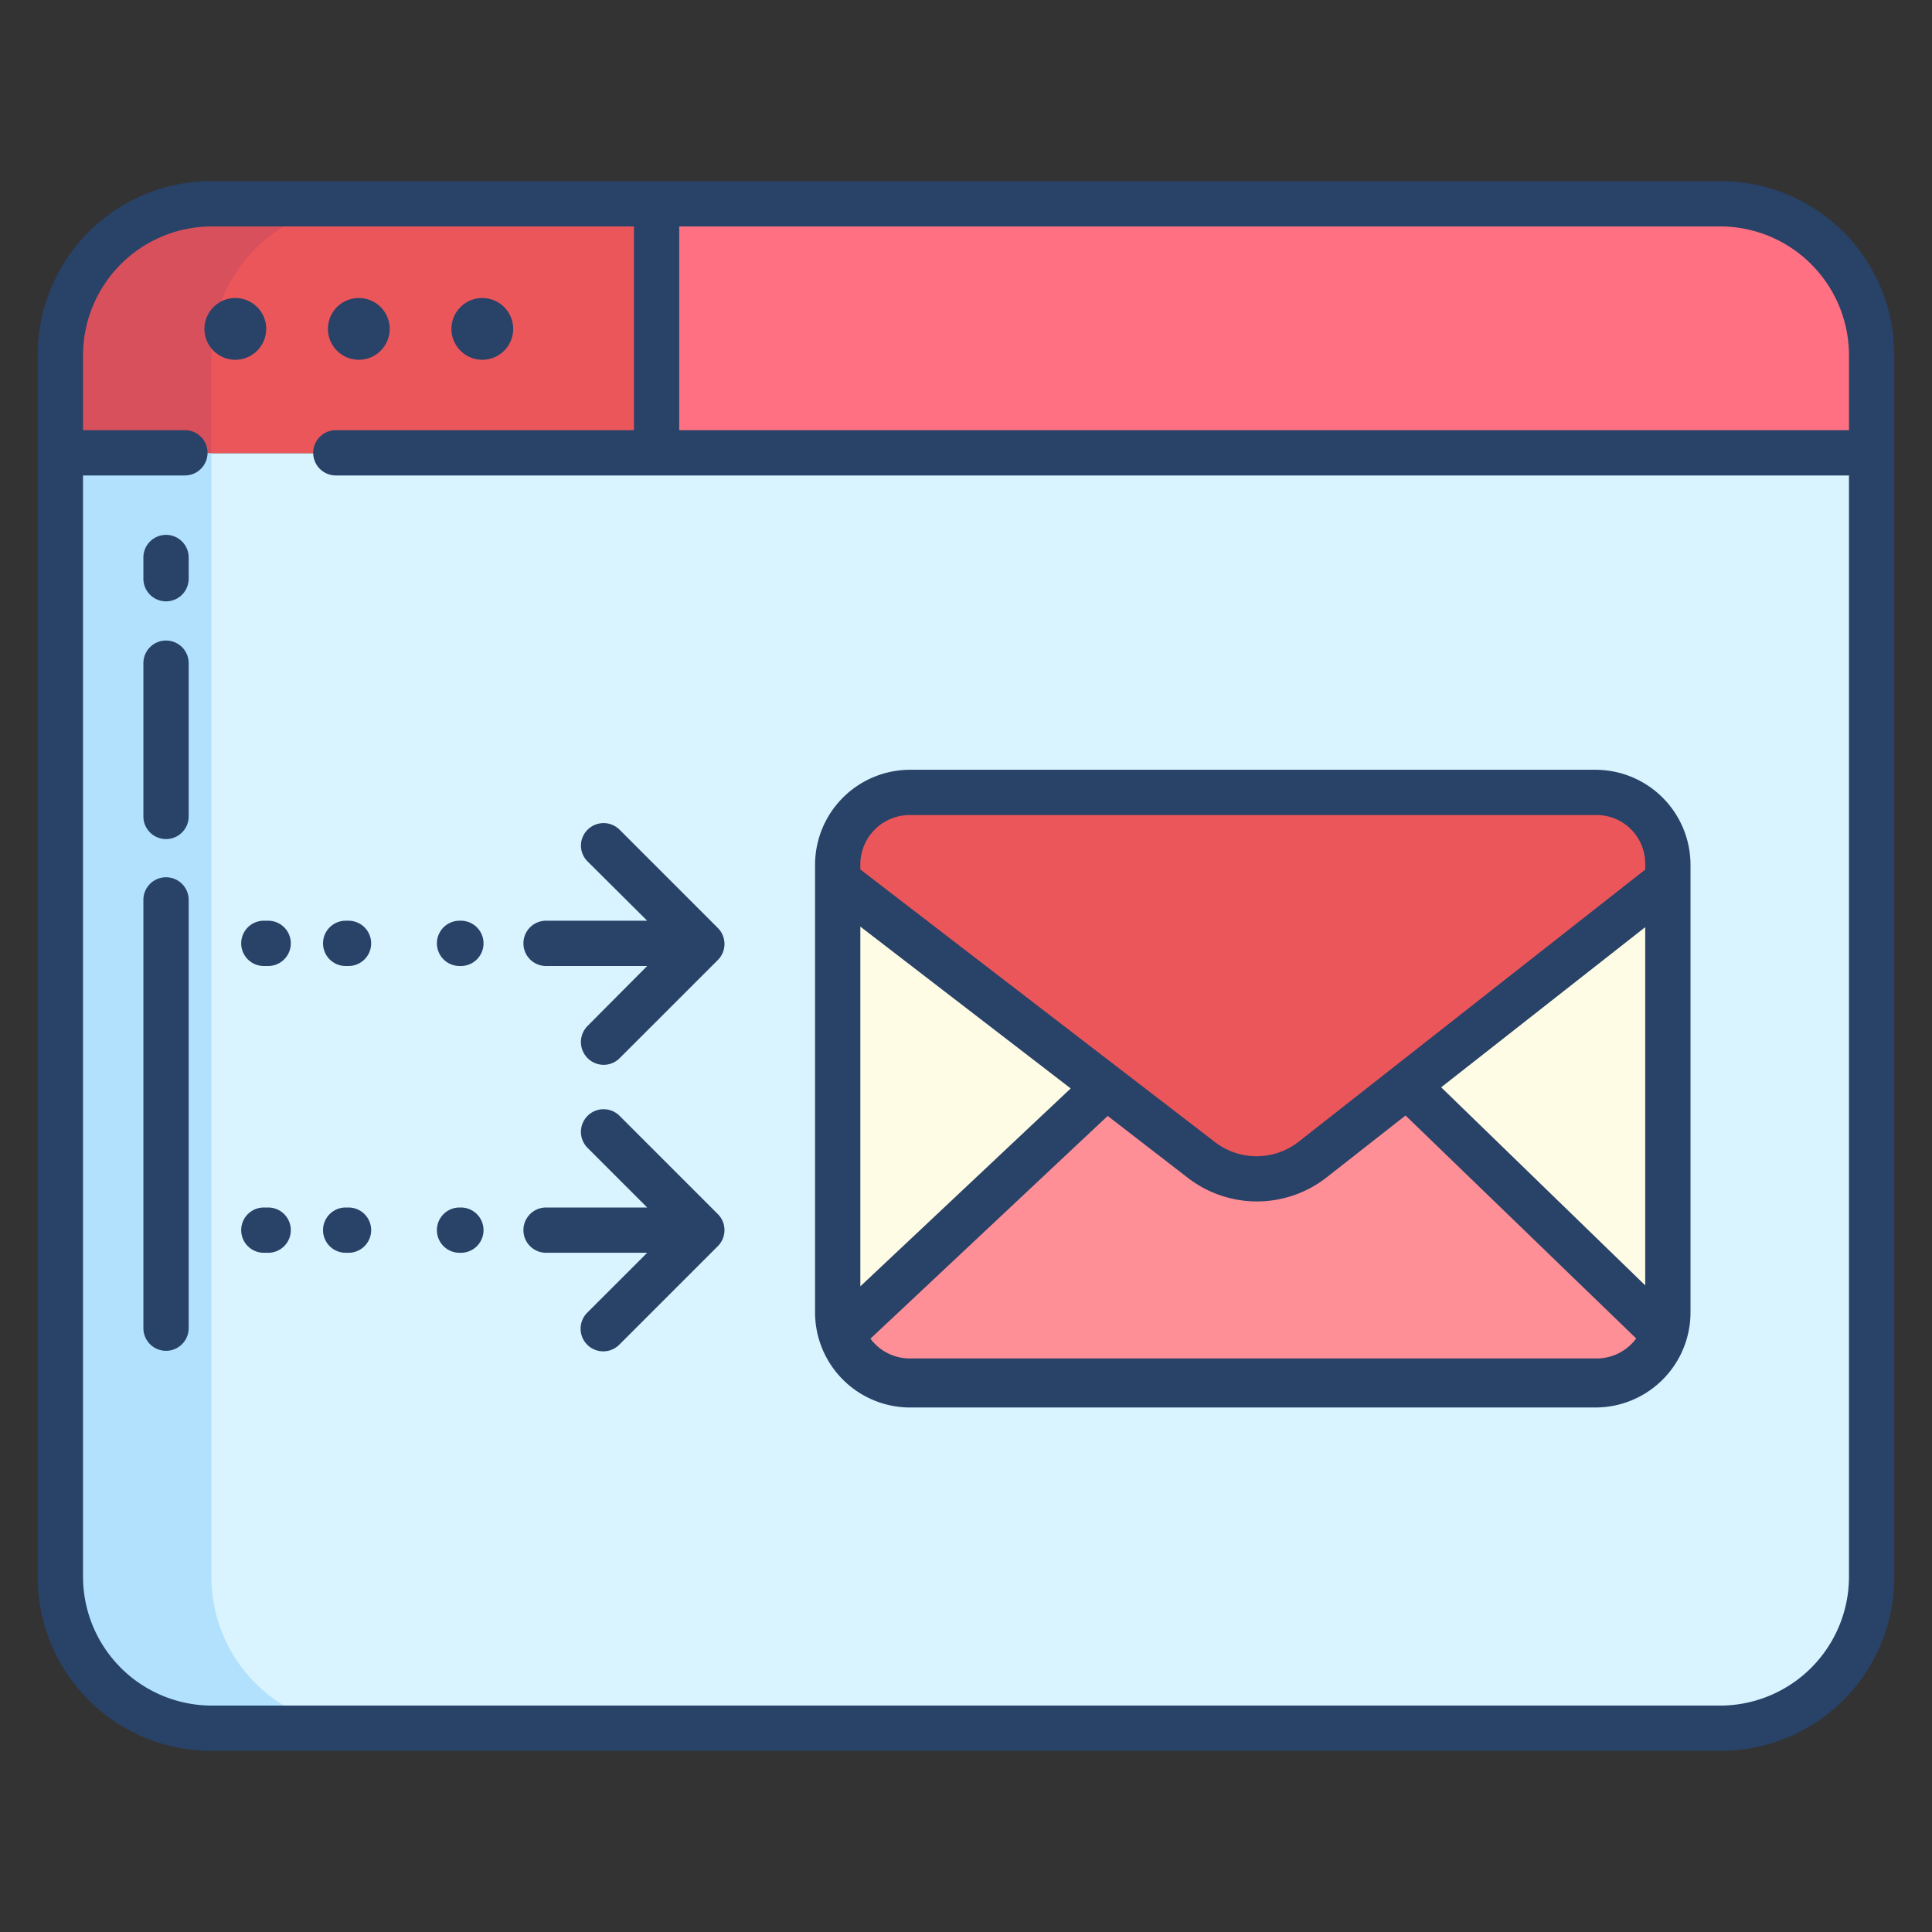 <svg id="Layer_1" height="512" viewBox="0 0 512 512" width="512" xmlns="http://www.w3.org/2000/svg" data-name="Layer 1"><rect x="0" y="0" width="512" height="512" fill="#333333" stroke="none"/><path d="m174.18 54.18v65.96h-158.18v-25.96a40 40 0 0 1 40-40z" fill="#eb565b"/><path d="m96 54.18h-40a40 40 0 0 0 -40 40v25.96h40v-25.96a40 40 0 0 1 40-40z" fill="#d8505b"/><path d="m495.37 120.14h-479.37v297.68a40 40 0 0 0 40 40h400a40 40 0 0 0 40-40v-297.68zm-53.29 113.24v113.91a19.192 19.192 0 0 1 -19.21 19.2h-181.5a19.209 19.209 0 0 1 -18.1-12.77 19.009 19.009 0 0 1 -1.11-6.43v-118.41a19.209 19.209 0 0 1 19.21-19.21h181.5a19.209 19.209 0 0 1 19.21 19.21z" fill="#d9f3ff"/><path d="m56 417.82v-297.68h-40v297.68a40 40 0 0 0 40 40h40a40 40 0 0 1 -40-40z" fill="#b1e1fc"/><path d="m222.16 233.38 70.99 54.61-69.87 65.73h-.01a19.009 19.009 0 0 1 -1.11-6.43z" fill="#fffce6"/><path d="m442.08 233.38v113.91a19.067 19.067 0 0 1 -1.11 6.44l-.02-.01-68.05-66.05z" fill="#fffce6"/><path d="m440.95 353.72.02.01a19.21 19.21 0 0 1 -18.1 12.76h-181.5a19.209 19.209 0 0 1 -18.1-12.77h.01l69.87-65.73 25.16 19.35a24.035 24.035 0 0 0 29.53 0l25.06-19.67z" fill="#ff8f97"/><path d="m422.87 209.67h-181.5a19.209 19.209 0 0 0 -19.21 19.21v4.5l96.15 73.96a24.035 24.035 0 0 0 29.53 0l94.24-73.96v-4.5a19.209 19.209 0 0 0 -19.21-19.21z" fill="#eb565b"/><path d="m496 94.18v25.96h-321.82v-65.96h281.82a40 40 0 0 1 40 40z" fill="#ff7182"/><g fill="#284268"><path d="m456 48h-400a46 46 0 0 0 -46 46v324a46 46 0 0 0 46 46h400a46 46 0 0 0 46-46v-324a46 46 0 0 0 -46-46zm34 369.818a34.194 34.194 0 0 1 -34 34.182h-400a34.194 34.194 0 0 1 -34-34.182v-291.818h27a6 6 0 0 0 0-12h-27v-19.818a34.194 34.194 0 0 1 34-34.182h112v54h-79a6 6 0 0 0 0 12h401zm0-303.818h-310v-54h276a34.194 34.194 0 0 1 34 34.182z"/><path d="m70.546 87.161a8.182 8.182 0 1 0 -8.183 8.182 8.192 8.192 0 0 0 8.183-8.182z"/><path d="m95.091 95.343a8.182 8.182 0 1 0 -8.182-8.182 8.19 8.19 0 0 0 8.182 8.182z"/><path d="m127.818 95.343a8.182 8.182 0 1 0 -8.181-8.182 8.191 8.191 0 0 0 8.181 8.182z"/><path d="m44 232.484a6 6 0 0 0 -6 6v113.493a6 6 0 0 0 12 0v-113.493a6 6 0 0 0 -6-6z"/><path d="m44 169.748a6 6 0 0 0 -6 6v40.614a6 6 0 0 0 12 0v-40.614a6 6 0 0 0 -6-6z"/><path d="m44 141.748a6 6 0 0 0 -6 6v5.614a6 6 0 0 0 12 0v-5.614a6 6 0 0 0 -6-6z"/><path d="m241.207 373h181.586a25.207 25.207 0 0 0 25.207-25.207v-118.586a25.207 25.207 0 0 0 -25.207-25.207h-181.586a25.208 25.208 0 0 0 -25.207 25.207v118.586a25.208 25.208 0 0 0 25.207 25.207zm181.666-13h-181.5a12.971 12.971 0 0 1 -10.694-5.242l62.869-59.025 21.076 16.274a29.948 29.948 0 0 0 36.921.035l20.937-16.426 61.124 59.09a12.978 12.978 0 0 1 -10.733 5.294zm13.127-19.362-54.074-52.491 54.074-42.441zm-208-111.761a13.086 13.086 0 0 1 13.371-12.877h181.5a12.876 12.876 0 0 1 13.129 12.877v1.575l-91.891 72.153a18.088 18.088 0 0 1 -22.241-.023l-93.868-72.157zm0 16.687 55.747 42.881-55.747 52.448z"/><path d="m71.069 244h-1.149a6 6 0 0 0 0 12h1.149a6 6 0 1 0 0-12z"/><path d="m85.607 250a6 6 0 0 0 6 6h.753a6 6 0 1 0 0-12h-.753a6 6 0 0 0 -6 6z"/><path d="m121.786 256h.353a6 6 0 1 0 0-12h-.353a6 6 0 0 0 0 12z"/><path d="m144.713 256h26.8l-15.8 15.882a6.043 6.043 0 0 0 4.242 10.307 5.971 5.971 0 0 0 4.242-1.747l26.039-26.034a5.994 5.994 0 0 0 0-8.482l-26.036-26.038a6 6 0 0 0 -8.484 0 5.9 5.9 0 0 0 0 8.4l15.795 15.712h-26.8a6 6 0 1 0 0 12z"/><path d="m144.713 332h26.8l-15.8 15.793a6 6 0 1 0 8.484 8.483l26.039-26.039a6 6 0 0 0 0-8.486l-26.036-26.04a6 6 0 0 0 -8.486 8.489l15.8 15.8h-26.8a6 6 0 1 0 0 12z"/><path d="m71.069 320h-1.149a6 6 0 0 0 0 12h1.149a6 6 0 1 0 0-12z"/><path d="m92.36 320h-.753a6 6 0 1 0 0 12h.753a6 6 0 1 0 0-12z"/><path d="m121.786 332h.353a6 6 0 1 0 0-12h-.353a6 6 0 0 0 0 12z"/></g></svg>
